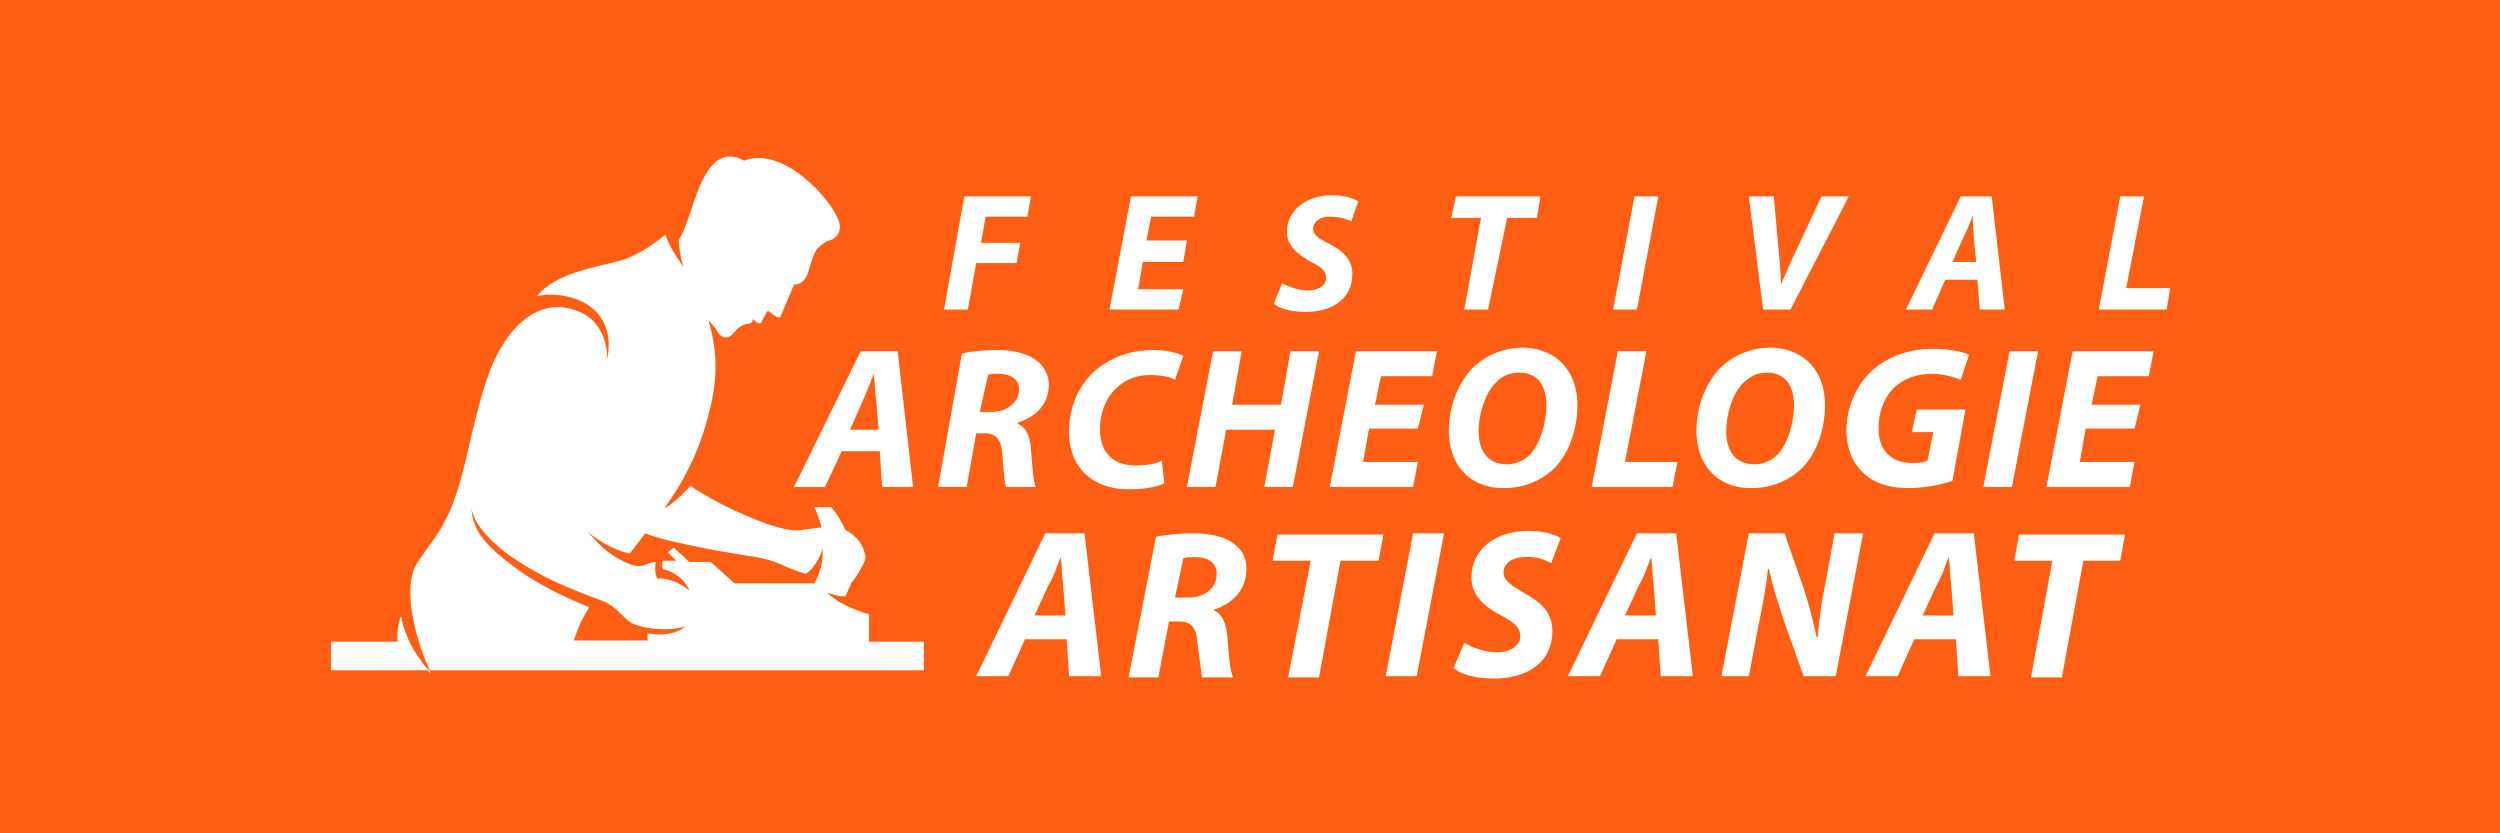 <?xml version="1.0" encoding="utf-8"?>
<!-- Generator: Adobe Illustrator 24.1.0, SVG Export Plug-In . SVG Version: 6.00 Build 0)  -->
<svg version="1.1" id="Layer_1" xmlns="http://www.w3.org/2000/svg" xmlns:xlink="http://www.w3.org/1999/xlink" x="0px" y="0px"
	 width="210px" height="70px" viewBox="0 0 210 70" style="enable-background:new 0 0 210 70;" xml:space="preserve">
<style type="text/css">
	.st0{fill:#FF5E15;}
	.st1{fill:#FFFFFF;}
</style>
<rect class="st0" width="210" height="70"/>
<g>
	<g>
		<path class="st1" d="M73,53.9v-2.3c0,0-2.3-0.6-3.5-1.8c0.1,0,0.8,0.3,1.5,0.3c0,0,0.3-0.6,0.5-1.1c0,0,1.3-1.7,1.2-2.3
			c-0.2-0.9-0.6-1.6-1.7-2.2c0,0-0.5-1.2-1.2-1.9h-1.4c0,0,0.4,0.8,0.6,1.7c0,0-0.9,0.1-1.5,0.2c-0.6,0.1-1.2,0.1-2.8-0.4
			c-2.9-1-5.8-2.6-6.7-3.3c0,0-1.2,1.4-2.2,1.9c0.1-0.2,2.5-3.1,3.7-7.8c0.7-2.6,0.9-5.1,0-8c0,0,0.6,0.6,0.8,1
			c0.2,0.4,0.8,0.7,1.3,0.1c0.4-0.5,0.7-0.7,1.2-0.8c0.2,0,0.4-0.1,0.4-0.2l0-0.2l0.4,0.3c0.2,0.1,0.3,0.1,0.4-0.1
			c0.1-0.3,0.3-0.6,0.5-0.9l0.7,0.5c0.2,0.1,0.4,0.1,0.4-0.1l1.1-2.6c0,0,0.7,0.1,1.1-0.8c0.4-1,0.4-2,1.3-2.6
			c0.3-0.2,0.4-0.3,0.6-0.3c0.6-0.2,1-0.8,0.8-1.5c-0.6-2-4.8-6.5-8-5.2c0,0-1.3-0.9-2.5,0.2c-1.6,1.6-1.9,4.7-3,6.5
			c0,0,0.1,1.3,0.4,2.2c0,0-1.2-1.6-1.5-2.7c0,0-2,1.7-3.8,2.2c-1.8,0.5-5.5,1-7,3c0,0,1.4-0.5,3.5,0.3c2.4,1,2.8,3.2,2.4,5
			c0,0,0.2-2.9-2.3-4c-2.5-1.1-4.5,0.2-5.8,1.8c-1.5,2-2.2,3.7-3.7,10.3c-1.3,5.7-2.5,6.5-4.1,8.9c-1.5,2.2,0,7,1,9.1h41.5v-2.4H73z
			 M54.4,53.2v0.6h-6.2c0,0,0.4-1.4,1.3-2.8c0,0-3.5-1.3-6.2-3.3c-2.3-1.7-3.6-3-3.7-5c0.1,0.6,0.6,2.2,3.7,4.3
			c2.4,1.6,4.7,2.5,7.1,3.4c1.5,0.5,1.9,1.6,2.8,2c0.9,0.4,2.9,0.7,4.4,0.2C57.5,52.6,56.7,53.6,54.4,53.2z M68.4,49h-6.7l-2-1.8
			h-1.8L56.6,46l-0.5,0.4l0.7,0.7h-1.1c-0.2,0.4,0,0.7,0,0.7c1.8,0.5,2.2,1.8,2.2,1.8c-1.5-1.2-2.7-1-2.7-1
			c-0.3-0.7-0.1-1.4-0.1-1.4s-0.3,0-0.8,0.2c-0.8,0.4-1.7-0.1-2.4-0.5c-1.3-0.7-2.3-2-2.5-2.2c1.8,1.5,3.5,1.8,3.5,1.8l1.3-1.7
			c2.2,0.9,8.7,1.9,8.7,1.9s1.7,0.2,2.9,0.8c1.1,0.5,1.9,0.7,1.9,0.7c1-0.7,1.4-2.1,1.4-2.1C69.2,47.8,68.4,49,68.4,49z M33.4,53.9
			h-5.6v2.4h8.2c-0.6-0.7-1.9-2.3-2.3-4.5C33.6,51.7,33.3,53.1,33.4,53.9z"/>
		<path class="st1" d="M36.2,56.6c0,0-0.1-0.1-0.3-0.3h0.2C36.1,56.4,36.2,56.5,36.2,56.6z"/>
	</g>
	<g>
		<path class="st1" d="M81,16.5h5.6l-0.3,1.7h-3.5l-0.4,2.2h3.3l-0.3,1.7H82L81.3,26h-2L81,16.5z"/>
		<path class="st1" d="M99.4,22H96l-0.4,2.3h3.8L99,26h-5.8l1.8-9.5h5.6l-0.3,1.7h-3.6l-0.4,2h3.4L99.4,22z"/>
		<path class="st1" d="M107.7,23.8c0.6,0.3,1.4,0.6,2.2,0.6c0.8,0,1.5-0.4,1.5-1.1c0-0.5-0.4-0.9-1.3-1.3c-1-0.6-2-1.3-2-2.5
			c0-1.9,1.7-3.1,3.8-3.1c1.2,0,1.8,0.3,2.2,0.5l-0.6,1.7c-0.3-0.2-1-0.4-1.8-0.4c-0.9,0-1.4,0.5-1.4,1c0,0.6,0.6,0.9,1.4,1.3
			c1.2,0.6,1.9,1.4,1.9,2.5c0,2.1-1.7,3.2-3.9,3.2c-1.3,0-2.3-0.3-2.7-0.7L107.7,23.8z"/>
		<path class="st1" d="M124.4,18.3h-2.5l0.4-1.8h7.1l-0.3,1.8h-2.5L125,26h-2L124.4,18.3z"/>
		<path class="st1" d="M139.3,16.5l-1.8,9.5h-2l1.8-9.5H139.3z"/>
		<path class="st1" d="M148.1,26l-1.2-9.5h2.1l0.4,4.5c0.1,1,0.2,1.9,0.2,2.9h0c0.4-0.9,0.8-1.9,1.3-2.9l2.1-4.5h2.3l-4.9,9.5H148.1
			z"/>
		<path class="st1" d="M163.4,23.5l-1.1,2.5h-2.2l4.6-9.5h2.6l1.1,9.5h-2.1l-0.2-2.5H163.4z M166,22l-0.2-2c0-0.5-0.1-1.3-0.1-1.9h0
			c-0.2,0.6-0.5,1.3-0.8,1.9l-0.9,2H166z"/>
		<path class="st1" d="M178.1,16.5h2l-1.5,7.7h3.7l-0.3,1.8h-5.7L178.1,16.5z"/>
	</g>
	<g>
		<path class="st1" d="M70.7,37.9l-1.4,3h-2.6l5.6-11.4h3.1l1.3,11.4h-2.6l-0.2-3H70.7z M73.8,36.1l-0.2-2.5
			c-0.1-0.6-0.1-1.5-0.2-2.2h0c-0.3,0.7-0.6,1.6-0.9,2.2l-1.1,2.5H73.8z"/>
		<path class="st1" d="M80.8,29.7c0.8-0.2,1.9-0.3,3-0.3c1.1,0,2.2,0.2,3,0.7c0.7,0.4,1.3,1.2,1.3,2.2c0,1.7-1.1,2.7-2.6,3.2v0.1
			c0.7,0.3,1,1,1.1,2.1c0.1,1.3,0.2,2.8,0.4,3.2h-2.5c-0.1-0.3-0.2-1.3-0.3-2.7c-0.1-1.4-0.6-1.8-1.5-1.8h-0.7l-0.8,4.5h-2.4
			L80.8,29.7z M82.3,34.6h1c1.3,0,2.3-0.8,2.3-1.9c0-0.9-0.8-1.3-1.7-1.3c-0.5,0-0.7,0-0.9,0.1L82.3,34.6z"/>
		<path class="st1" d="M97.8,40.6c-0.6,0.3-1.6,0.5-3,0.5c-3,0-5-1.8-5-4.8c0-2.6,1.2-4.6,2.9-5.7c1.2-0.8,2.6-1.2,4.2-1.2
			c1.2,0,2.2,0.3,2.5,0.5l-0.7,2c-0.3-0.2-1.1-0.4-2.1-0.4s-1.9,0.3-2.6,0.9c-1,0.8-1.6,2.1-1.6,3.7c0,1.8,1,3,3,3
			c0.8,0,1.6-0.1,2.2-0.4L97.8,40.6z"/>
		<path class="st1" d="M104.3,29.5l-0.8,4.5h4.1l0.8-4.5h2.4l-2.2,11.4h-2.4l0.9-4.8h-4.1l-0.9,4.8h-2.4l2.2-11.4H104.3z"/>
		<path class="st1" d="M119.1,36H115l-0.5,2.8h4.6l-0.4,2.1h-7l2.2-11.4h6.8l-0.4,2.1h-4.3l-0.5,2.4h4.1L119.1,36z"/>
		<path class="st1" d="M132.5,34c0,2.1-0.7,4.1-2,5.4c-1.1,1-2.5,1.6-4.2,1.6c-3,0-4.6-2.1-4.6-4.8c0-2.1,0.8-4.1,2.1-5.4
			c1.1-1,2.5-1.6,4.2-1.6C130.9,29.3,132.5,31.3,132.5,34z M125.6,32.2c-0.9,0.9-1.4,2.7-1.4,4c0,1.6,0.7,2.8,2.4,2.8
			c0.7,0,1.4-0.3,1.9-0.8c0.9-0.9,1.4-2.8,1.4-4.1c0-1.4-0.5-2.8-2.3-2.8C126.8,31.3,126.1,31.6,125.6,32.2z"/>
		<path class="st1" d="M135.9,29.5h2.4l-1.8,9.3h4.4l-0.4,2.1h-6.8L135.9,29.5z"/>
		<path class="st1" d="M153.3,34c0,2.1-0.7,4.1-2,5.4c-1.1,1-2.5,1.6-4.2,1.6c-3,0-4.6-2.1-4.6-4.8c0-2.1,0.8-4.1,2.1-5.4
			c1.1-1,2.5-1.6,4.2-1.6C151.7,29.3,153.3,31.3,153.3,34z M146.4,32.2c-0.9,0.9-1.4,2.7-1.4,4c0,1.6,0.7,2.8,2.4,2.8
			c0.7,0,1.4-0.3,1.9-0.8c0.9-0.9,1.4-2.8,1.4-4.1c0-1.4-0.5-2.8-2.3-2.8C147.6,31.3,147,31.6,146.4,32.2z"/>
		<path class="st1" d="M164,40.4c-0.9,0.3-2.3,0.6-3.7,0.6c-1.6,0-2.9-0.4-3.8-1.3c-0.9-0.8-1.4-2.1-1.4-3.5c0-2.1,0.9-4,2.3-5.2
			c1.3-1.1,3-1.7,5-1.7c1.5,0,2.6,0.3,3,0.5l-0.7,2.1c-0.5-0.2-1.4-0.5-2.4-0.5c-1.1,0-2.1,0.3-2.9,0.9c-1,0.8-1.6,2.1-1.6,3.7
			c0,1.9,1.1,2.9,2.9,2.9c0.6,0,1-0.1,1.2-0.2l0.5-2.4h-1.8l0.4-1.9h4.1L164,40.4z"/>
		<path class="st1" d="M171.2,29.5L169,40.9h-2.4l2.2-11.4H171.2z"/>
		<path class="st1" d="M179.3,36h-4.1l-0.5,2.8h4.6l-0.4,2.1h-7l2.2-11.4h6.8l-0.4,2.1h-4.3l-0.5,2.4h4.1L179.3,36z"/>
	</g>
	<g>
		<path class="st1" d="M86.1,53.7l-1.4,3.1H82l5.8-12h3.3l1.4,12h-2.7l-0.2-3.1H86.1z M89.5,51.7l-0.2-2.6c-0.1-0.7-0.1-1.6-0.2-2.3
			h0c-0.3,0.7-0.6,1.7-1,2.3l-1.2,2.6H89.5z"/>
		<path class="st1" d="M97.1,45.1c0.8-0.2,2-0.3,3.2-0.3c1.1,0,2.3,0.2,3.1,0.7c0.8,0.5,1.3,1.2,1.3,2.3c0,1.8-1.2,2.9-2.7,3.4v0.1
			c0.7,0.3,1,1.1,1.1,2.2c0.1,1.3,0.2,2.9,0.5,3.4h-2.6c-0.1-0.3-0.2-1.4-0.4-2.8c-0.1-1.5-0.6-1.9-1.6-1.9h-0.8l-0.9,4.7h-2.5
			L97.1,45.1z M98.7,50.2h1.1c1.4,0,2.4-0.8,2.4-2c0-1-0.8-1.4-1.8-1.4c-0.5,0-0.8,0-1,0.1L98.7,50.2z"/>
		<path class="st1" d="M110.1,47.1h-3.2l0.4-2.2h8.9l-0.4,2.2h-3.2l-1.8,9.8h-2.6L110.1,47.1z"/>
		<path class="st1" d="M121.3,44.8l-2.3,12h-2.6l2.3-12H121.3z"/>
		<path class="st1" d="M123,54c0.7,0.4,1.7,0.8,2.8,0.8c1,0,1.9-0.5,1.9-1.4c0-0.7-0.5-1.1-1.6-1.7c-1.3-0.7-2.5-1.6-2.5-3.2
			c0-2.4,2.1-3.9,4.7-3.9c1.5,0,2.3,0.3,2.8,0.6l-0.8,2.1c-0.4-0.2-1.2-0.6-2.2-0.5c-1.2,0-1.8,0.6-1.8,1.3c0,0.7,0.7,1.1,1.7,1.7
			c1.5,0.8,2.4,1.7,2.4,3.2c0,2.7-2.2,4-4.9,4c-1.7,0-2.9-0.4-3.4-0.9L123,54z"/>
		<path class="st1" d="M135.8,53.7l-1.4,3.1h-2.7l5.8-12h3.3l1.4,12h-2.7l-0.2-3.1H135.8z M139.1,51.7l-0.2-2.6
			c-0.1-0.7-0.1-1.6-0.2-2.3h0c-0.3,0.7-0.6,1.7-1,2.3l-1.2,2.6H139.1z"/>
		<path class="st1" d="M144.6,56.8l2.3-12h3l1.6,4.6c0.5,1.5,0.8,2.8,1.1,4.1h0.1c0.1-1.2,0.2-2.5,0.6-4.3l0.8-4.4h2.4l-2.3,12h-2.7
			l-1.7-4.8c-0.5-1.6-0.9-2.7-1.2-4.2l-0.1,0c-0.1,1.2-0.4,2.9-0.8,4.8l-0.8,4.2H144.6z"/>
		<path class="st1" d="M160.8,53.7l-1.4,3.1h-2.7l5.8-12h3.3l1.4,12h-2.7l-0.2-3.1H160.8z M164.1,51.7l-0.2-2.6
			c-0.1-0.7-0.1-1.6-0.2-2.3h0c-0.3,0.7-0.6,1.7-1,2.3l-1.2,2.6H164.1z"/>
		<path class="st1" d="M172.4,47.1h-3.2l0.4-2.2h8.9l-0.4,2.2H175l-1.8,9.8h-2.6L172.4,47.1z"/>
	</g>
</g>
</svg>
